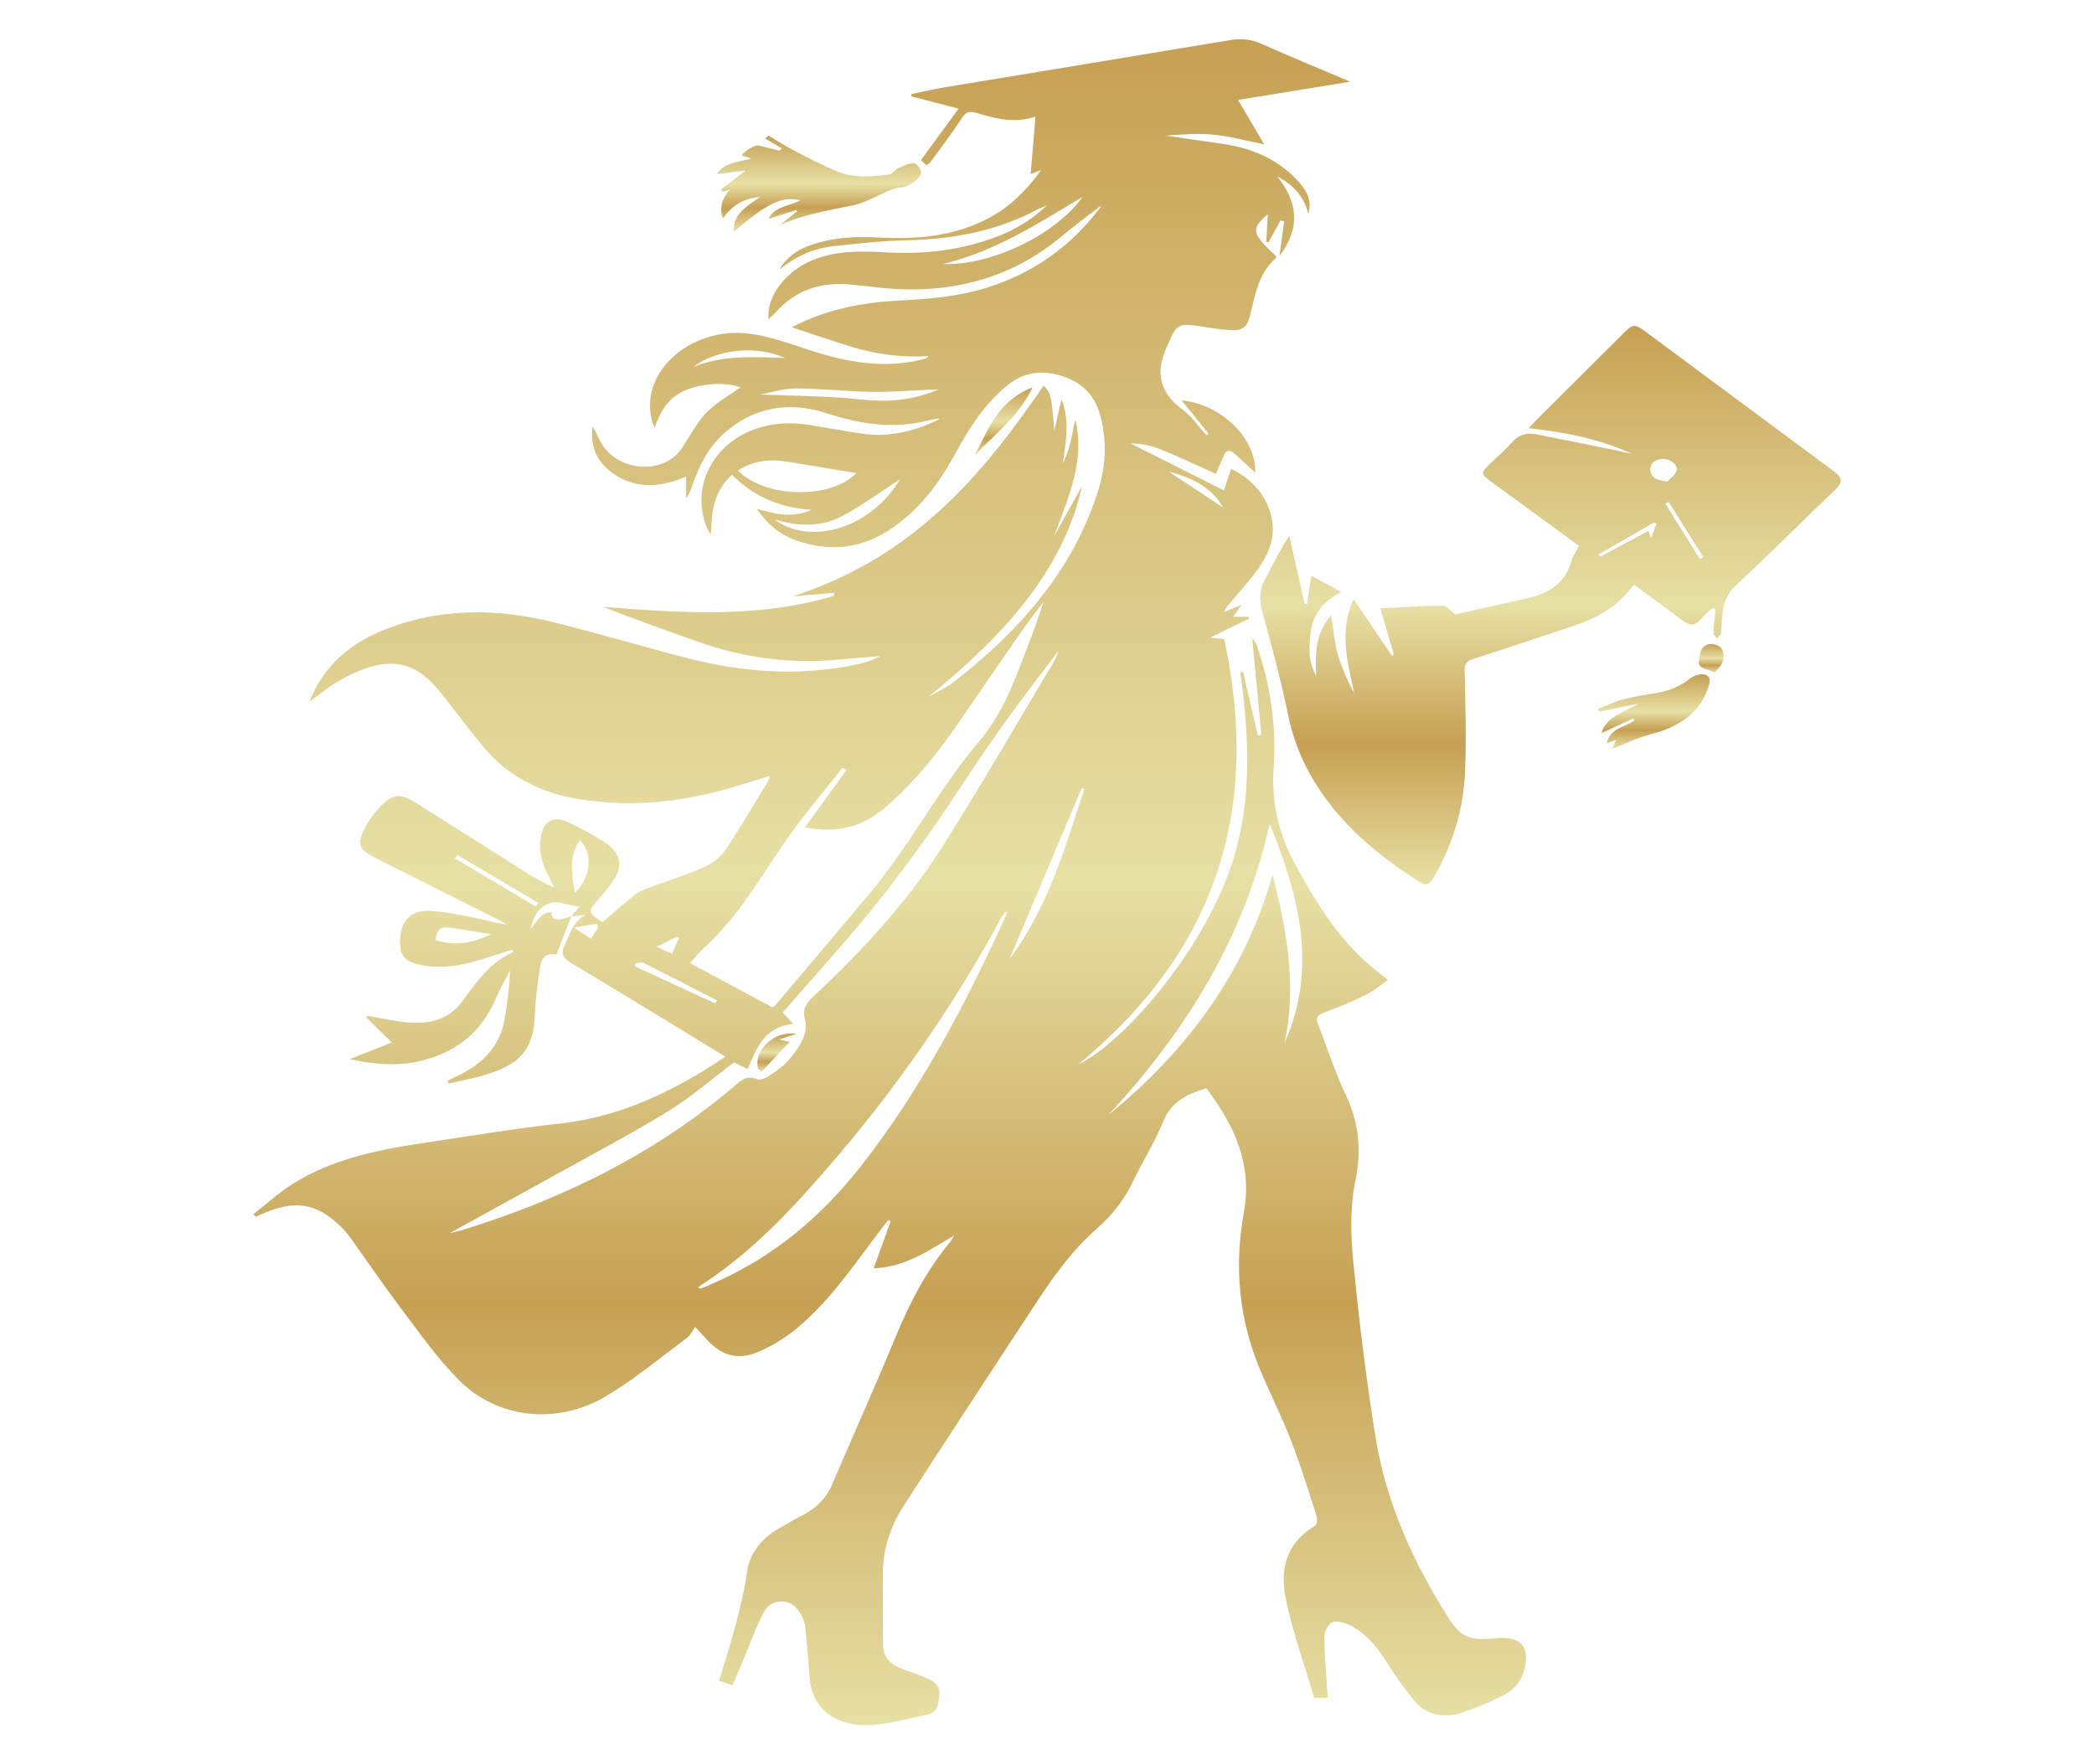 <svg width="216" height="182" viewBox="0 0 216 182" fill="none" xmlns="http://www.w3.org/2000/svg">
<path d="M58.941 94.508C58.476 95.691 58.012 96.875 57.547 98.059C57.499 98.178 57.469 98.303 57.418 98.464C56.238 98.255 55.849 98.897 55.736 99.65C55.449 101.255 55.262 102.871 55.177 104.493C55.085 108.267 53.689 109.933 49.399 111.052C48.378 111.318 47.339 111.53 46.307 111.766L46.156 111.521C46.44 111.368 46.709 111.198 47.004 111.066C49.906 109.776 51.623 107.783 52.064 105.028C52.371 103.4 52.552 101.757 52.604 100.109C52.139 101.019 51.615 101.913 51.221 102.839C49.844 106.099 47.441 108.481 43.367 109.437C40.969 110.005 38.564 109.801 36.077 109.248L40.41 107.539C39.492 106.629 38.642 105.792 37.789 104.953L37.921 104.782C39.001 104.978 40.081 105.194 41.161 105.362C43.745 105.763 46.08 105.412 47.584 103.412C49.088 101.413 50.368 99.368 52.984 98.18L52.785 97.975C51.678 98.326 50.576 98.683 49.464 99.024C47.627 99.584 45.762 99.92 43.794 99.602C41.696 99.263 41.134 98.617 41.291 96.631C41.426 94.904 42.481 93.858 44.35 93.955C45.97 94.042 47.606 94.41 49.21 94.72C50.206 94.915 51.164 95.257 52.261 95.332C51.864 95.118 51.472 94.897 51.07 94.695C46.93 92.615 42.784 90.536 38.631 88.457C37.189 87.731 36.833 87.21 37.416 85.884C37.885 84.829 38.57 83.851 39.438 82.994C40.594 81.857 41.417 81.882 42.849 82.783C46.499 85.078 50.143 87.381 53.781 89.692C54.854 90.398 55.992 91.03 57.185 91.582C56.937 91.084 56.683 90.591 56.44 90.09C55.779 88.725 55.493 87.344 55.876 85.893C56.214 84.628 57.194 84.168 58.519 84.776C59.879 85.398 61.178 86.109 62.405 86.903C63.962 87.908 64.273 89.232 63.35 90.72C62.811 91.507 62.201 92.257 61.527 92.966C60.655 93.964 60.69 94.208 62.143 95.122C63.204 94.212 64.276 93.268 65.399 92.367C65.797 92.065 66.254 91.821 66.749 91.646C68.639 90.932 70.626 90.331 72.468 89.521C73.42 89.109 74.222 88.487 74.79 87.722C76.382 85.383 77.781 82.944 79.247 80.551C79.314 80.385 79.364 80.215 79.396 80.041C78.316 80.376 77.344 80.662 76.388 80.963C71.007 82.655 65.507 83.363 59.791 82.444C57.806 82.151 55.911 81.528 54.216 80.611C52.52 79.694 51.059 78.501 49.917 77.102C48.405 75.296 47.02 73.414 45.567 71.572C42.921 68.216 40.138 67.229 34.767 70.35C33.836 70.891 33.029 71.581 31.924 72.372C33.366 68.705 36.069 66.335 39.879 64.865C45.486 62.701 51.283 62.745 57.083 64.182C61.746 65.331 66.328 66.715 70.977 67.904C76.69 69.367 82.484 69.783 88.346 68.544C89.219 68.372 90.051 68.081 90.811 67.681C89.432 67.795 88.046 67.884 86.669 68.023C81.564 68.53 76.68 67.852 71.949 66.18C68.685 65.022 65.429 63.852 62.186 62.592C70.237 63.238 78.259 63.8 86.043 61.455L86.022 61.154L81.769 61.516C94.227 57.489 101.355 49.004 107.646 39.776C108.426 40.62 108.426 40.62 108.764 44.406C109.007 43.335 109.249 42.263 109.49 41.189C110.376 43.389 109.935 45.577 109.641 47.816C109.827 47.361 110.041 46.906 110.181 46.451C110.351 45.919 110.478 45.375 110.594 44.831C110.702 44.324 110.772 43.81 110.937 43.309C111.947 47.536 110.184 51.388 108.726 55.31C109.691 53.585 110.654 51.862 111.615 50.139C109.62 59.057 103.299 65.745 95.79 71.87C96.627 71.39 97.545 70.987 98.285 70.418C105.345 64.981 110.729 58.625 113.235 50.728C114.054 48.273 114.176 45.69 113.589 43.189C113.108 41.214 112.017 39.596 109.641 38.814C107.481 38.102 105.578 38.377 103.893 39.76C101.49 41.733 99.97 44.178 98.595 46.694C96.897 49.804 94.845 52.691 91.538 54.787C88.641 56.62 85.471 56.921 82.133 55.744C80.362 55.121 79.107 53.999 78.054 52.484C79.911 52.987 81.634 53.506 83.724 52.589C80.195 52.361 77.63 51.083 75.497 48.965C73.569 50.744 73.394 52.871 73.337 55.107C73.168 54.885 73.022 54.652 72.9 54.409C70.653 48.746 75.6 42.618 83.378 43.817C85.314 44.117 87.231 44.499 89.172 44.767C91.621 45.1 94.505 44.506 96.989 43.175C96.685 43.195 96.382 43.232 96.084 43.286C92.402 44.294 88.878 43.803 85.349 42.65C81.35 41.341 77.754 42.008 74.76 44.636C73.032 46.153 72.127 48.048 71.423 50.034C71.282 50.522 71.064 50.992 70.775 51.431V49.156C67.975 50.355 65.418 50.448 63.077 48.717C61.373 47.454 60.882 45.809 61.133 43.939C61.454 44.572 61.73 45.225 62.105 45.832C63.62 48.278 67.289 48.917 69.525 47.124C69.933 46.78 70.271 46.381 70.526 45.944C72.665 42.454 72.827 42.276 76.404 39.965C75.038 39.403 72.513 39.51 70.777 40.224C68.887 40.993 68.121 42.47 67.513 44.133C65.353 38.9 70.999 33.477 77.554 34.45C79.469 34.733 81.321 35.388 83.143 35.995C86.718 37.185 90.336 37.981 94.213 37.278C94.629 37.203 95.023 37.096 95.439 36.989C95.588 36.943 95.71 36.85 95.779 36.73C93.078 36.89 90.367 36.563 87.828 35.77C85.811 35.149 83.821 34.464 81.672 33.759C85.152 31.939 88.792 31.218 92.612 31.013C95.736 30.845 98.841 30.606 101.817 29.671C106.83 28.092 110.565 25.244 113.427 21.499C113.497 21.412 113.545 21.315 113.57 21.212C112.357 22.154 110.937 23.18 109.62 24.29C104.122 28.92 97.515 30.565 89.909 29.577C89.337 29.502 88.757 29.47 88.184 29.398C84.82 28.963 82.109 29.873 80.06 32.173C79.838 32.423 79.571 32.644 79.272 32.928C79.034 30.585 81.075 27.939 83.862 26.816C86.291 25.826 88.867 25.892 91.467 26.038C95.247 26.249 98.941 25.833 102.451 24.554C104.57 23.805 106.458 22.659 107.973 21.203C107.622 21.351 107.252 21.471 106.922 21.658C102.81 23.828 98.296 24.691 93.482 24.786C90.981 24.836 88.478 25.123 85.992 25.391C83.875 25.619 82.063 26.463 80.387 27.807C81.021 26.683 82.133 25.799 83.502 25.33C85.757 24.515 88.117 24.354 90.539 24.495C94.664 24.736 98.639 24.349 102.208 22.377C104.338 21.198 105.918 19.586 107.395 17.547L106.315 17.957C106.482 15.964 106.641 14.066 106.812 12.03C104.614 12.777 102.662 12.215 100.734 11.648C99.945 11.421 99.624 11.569 99.225 12.18C98.209 13.736 97.064 15.231 95.952 16.746C95.833 16.858 95.697 16.956 95.547 17.038L95.007 16.508L98.876 11.209L94.016 9.94V9.696C95.164 9.469 96.306 9.196 97.464 9.002C107.271 7.378 117.085 5.776 126.894 4.136C127.982 3.926 129.124 4.06 130.102 4.514C133.026 5.815 136.004 7.034 139.282 8.427L127.704 10.306L130.404 14.885C128.401 14.49 126.824 14.05 125.207 13.893C123.589 13.736 121.907 13.857 120.236 13.994C122.239 14.28 124.243 14.56 126.243 14.858C129.459 15.34 132.102 16.63 134.055 18.862C134.865 19.799 135.348 20.819 134.94 22.022C134.765 21.232 134.391 20.483 133.842 19.825C133.293 19.168 132.583 18.617 131.76 18.212C133.86 20.837 134.19 23.48 131.976 26.422C132.159 25.057 132.313 23.949 132.464 22.834L132.086 22.739L130.847 24.986L130.62 24.964C130.671 24.04 130.723 23.119 130.779 22.084C128.995 23.64 129.092 24.061 131.652 26.442C131.635 26.504 131.652 26.581 131.595 26.62C129.681 28.351 129.465 30.624 128.876 32.762C128.622 33.686 128.171 34.127 126.967 34.057C125.763 33.986 124.599 33.779 123.422 33.602C121.802 33.363 121.346 33.568 120.773 34.839C120.692 35.024 120.633 35.212 120.541 35.392C119.242 37.956 119.277 40.268 122.007 42.272C122.982 42.989 123.627 44.01 124.437 44.89L124.675 44.745L121.894 41.298C125.987 41.699 129.578 45.204 129.483 48.744C128.727 48.062 128.042 47.459 127.383 46.833C126.843 46.333 126.497 46.406 126.233 47.017C125.946 47.682 125.652 48.344 125.423 48.879C123.441 47.993 121.535 47.088 119.569 46.287C118.633 45.936 117.623 45.746 116.599 45.73L126.254 50.592C126.503 49.829 126.721 49.165 126.983 48.358C128.097 48.887 129.053 49.624 129.78 50.511C130.506 51.398 130.984 52.413 131.176 53.478C131.573 55.342 130.925 57.043 129.826 58.609C128.941 59.86 127.869 61.016 126.87 62.212C126.594 62.486 126.385 62.803 126.254 63.145L128.085 62.385C127.712 62.904 127.485 63.218 127.197 63.623H128.79L128.868 63.8L124.845 65.763L126.279 65.925C129.851 82.549 126.243 97.42 111.234 109.789C115.298 107.885 122.612 99.911 126.195 91.428C129.262 84.171 128.968 76.804 127.939 69.349L128.228 69.322C128.736 71.501 129.242 73.68 129.748 75.858L130.115 75.819L129.173 65.879C129.334 66.052 129.473 66.238 129.589 66.435C131.06 70.559 131.667 74.868 131.382 79.168C131.122 82.563 131.864 85.96 133.542 89.055C135.65 92.893 137.875 96.694 141.501 99.748C141.99 100.159 142.5 100.551 143.17 101.085C142.36 101.643 141.658 102.252 140.823 102.662C139.45 103.323 138.033 103.917 136.579 104.441C135.904 104.691 135.704 104.987 135.923 105.549C136.881 108.019 137.683 110.54 138.825 112.949C140.202 115.857 140.445 118.694 139.808 121.81C139.239 124.556 139.328 127.457 139.603 130.255C140.197 136.316 140.931 142.372 141.914 148.394C142.994 154.991 145.756 161.175 149.509 167.031C150.676 168.851 151.694 169.26 154.132 168.998C156.656 168.728 157.696 169.624 157.337 171.742C157.118 173.032 156.481 174.156 155.152 174.825C153.715 175.574 152.196 176.205 150.616 176.711C148.818 177.257 147.106 176.849 145.967 175.523C144.97 174.328 144.068 173.079 143.267 171.783C142.268 170.22 141.201 168.705 139.403 167.72C138.863 167.417 137.907 167.135 137.443 167.335C136.979 167.536 136.595 168.348 136.603 168.889C136.63 170.957 136.827 173.025 136.962 175.139H135.564C134.576 171.794 133.385 168.489 132.669 165.111C132.054 162.219 132.399 159.375 135.623 157.398C135.864 157.25 135.893 156.682 135.799 156.361C134.951 153.729 134.138 151.083 133.134 148.492C132.162 145.989 130.912 143.569 129.894 141.08C127.753 135.847 127.315 130.465 128.317 124.998C129.178 120.286 127.426 116.152 124.434 112.258C122.345 112.865 120.76 113.748 120.004 115.647C119.172 117.736 117.914 119.701 116.928 121.749C116.084 123.573 114.827 125.241 113.227 126.661C110.559 128.979 108.637 131.711 106.803 134.507C102.254 141.453 97.694 148.385 93.193 155.362C91.793 157.516 91.061 159.932 91.065 162.387C91.065 164.826 91.065 167.265 91.084 169.701C91.084 170.957 91.894 171.749 93.244 172.22C94.054 172.504 94.883 172.793 95.674 173.13C96.465 173.467 96.973 173.985 96.889 174.756C96.794 175.605 96.889 176.611 95.558 176.881C93.514 177.293 91.451 177.941 89.394 177.955C85.8 177.978 83.691 175.969 83.502 172.927C83.394 171.21 83.216 169.494 83.068 167.777C83.056 167.68 83.035 167.584 83.006 167.49C82.614 166.1 81.774 165.215 80.7 165.204C79.15 165.176 78.791 166.264 78.348 167.176C77.824 168.259 77.433 169.385 76.974 170.489C76.515 171.592 76.072 172.634 75.57 173.824L74.166 173.396C74.757 171.43 75.375 169.554 75.872 167.656C76.337 165.882 76.777 164.091 77.036 162.289C77.133 161.378 77.471 160.497 78.023 159.71C78.577 158.923 79.331 158.249 80.233 157.74C81.024 157.285 81.796 156.782 82.63 156.374C84.155 155.646 85.306 154.468 85.859 153.067C87.993 148.08 90.223 143.123 92.291 138.118C93.757 134.569 95.477 131.142 98.053 128.051C98.15 127.932 98.209 127.794 98.417 127.446C95.742 129.018 93.433 130.685 90.12 130.833C90.73 129.138 91.303 127.55 91.872 125.962L91.602 125.86C91.092 126.542 90.579 127.2 90.074 127.876C87.558 131.229 85.174 134.673 81.704 137.415C80.676 138.201 79.532 138.872 78.299 139.412C76.358 140.286 74.676 139.933 73.237 138.513C72.813 138.095 72.427 137.647 71.709 136.869C71.401 137.29 71.225 137.724 70.872 137.988C68.126 140.035 65.507 142.226 62.537 144.003C57.488 147.022 51.327 146.362 47.344 142.363C45.076 140.088 43.272 137.481 41.366 134.964C39.541 132.551 37.856 130.062 36.099 127.614C35.821 127.223 35.502 126.854 35.148 126.511C32.589 124.056 30.41 123.728 26.951 125.255L26.384 125.505L26.133 125.253C27.461 124.213 28.698 123.071 30.14 122.156C34.033 119.679 38.623 118.653 43.332 117.952C48.159 117.233 52.974 116.419 57.828 115.882C63.385 115.268 68.088 113.152 72.519 110.481C73.264 110.026 73.98 109.544 74.83 108.995C72.33 107.471 69.935 106.006 67.54 104.548C64.659 102.798 61.786 101.037 58.884 99.315C58.05 98.819 57.825 98.294 58.241 97.495C58.8 96.412 58.997 95.159 60.382 94.36L58.913 94.547L59.78 93.541C58.652 93.368 57.547 92.9 56.754 93.145C55.471 93.541 54.977 94.695 54.745 95.819C55.925 94.256 55.925 94.256 56.905 94.062C56.824 94.786 57.288 94.945 58.006 94.795C58.324 94.714 58.636 94.618 58.941 94.508ZM83.038 85.335L87.32 79.42L86.902 79.204C85.093 81.497 83.189 83.741 81.502 86.093C78.683 90.004 76.469 94.235 72.737 97.657C72.198 98.157 71.733 98.724 71.163 99.336L79.668 103.908C79.78 103.847 79.884 103.775 79.976 103.695C83.243 99.827 86.532 95.96 89.764 92.092C93.927 87.087 96.797 81.427 101.031 76.436C103.59 73.417 104.811 69.765 106.174 66.237C106.714 64.872 107.154 63.477 107.64 62.099C105.75 64.471 104.13 66.94 102.427 69.379C99.079 74.197 96.082 79.204 91.357 83.256C89.008 85.274 86.4 86.013 83.038 85.335ZM46.402 127.195C46.961 127.063 47.258 127.009 47.538 126.922C58.247 123.653 67.788 118.835 75.826 111.969C76.48 111.409 77.033 110.904 78.1 111.323C78.383 111.432 78.966 111.236 79.263 111.029C80.033 110.499 80.851 109.96 81.41 109.284C82.425 108.058 83.416 106.686 83.03 105.148C82.76 104.118 83.116 103.524 83.84 102.839C88.97 98.062 93.617 93 97.21 87.326C101.223 80.992 104.951 74.529 108.793 68.116C108.954 67.796 109.089 67.467 109.196 67.131C105.904 71.39 102.716 75.66 99.84 80.066C95.998 85.941 91.905 91.669 87.191 97.074C85.049 99.531 82.889 101.979 80.73 104.448L81.826 105.606C78.61 106.006 78.075 108.27 77.106 110.269L75.707 109.587C73.437 111.293 71.361 113.115 68.979 114.592C65.248 116.887 61.316 118.951 57.461 121.096C53.848 123.089 50.233 125.075 46.402 127.193V127.195ZM103.912 94.135L103.701 94.055C103.542 94.283 103.358 94.51 103.223 94.767C98.274 103.912 92.22 112.603 85.157 120.702C81.323 125.123 77.287 129.386 72.062 132.73C72.046 132.73 72.108 132.837 72.135 132.899C72.205 132.91 72.276 132.91 72.346 132.899C72.656 132.774 72.964 132.637 73.272 132.505C79.898 129.673 84.866 125.339 88.889 120.179C94.489 113.002 98.695 105.23 102.456 97.277C102.951 96.23 103.423 95.179 103.906 94.133L103.912 94.135ZM130.968 84.944C128.503 96.219 122.628 106.086 114.323 115.013C122.801 108.131 128.557 99.92 131.265 90.215C132.75 95.985 133.782 101.729 132.502 107.583C135.961 99.852 133.992 92.388 130.963 84.942L130.968 84.944ZM88.341 48.799C85.97 48.403 83.64 48.012 81.305 47.63C79.415 47.322 77.673 47.5 76.11 48.539C78.926 51.413 85.749 51.515 88.341 48.799ZM111.658 20.32C107.125 23.014 102.748 25.894 97.294 27.23C102.227 27.421 108.934 24.197 111.658 20.32ZM104.13 98.938C108.18 93.512 109.86 87.401 111.847 81.381L111.577 81.302L104.13 98.938ZM96.8 40.19C96.36 40.19 96.222 40.19 96.087 40.19C94.027 40.272 91.964 40.45 89.904 40.418C87.296 40.377 84.693 40.074 82.074 40.07C80.816 40.07 79.558 40.484 78.397 40.693C80.927 40.782 83.489 40.848 86.049 40.971C87.431 41.039 88.802 41.248 90.185 41.312C92.469 41.442 94.753 41.054 96.8 40.19ZM92.844 49.422C90.954 50.642 89.078 52.038 86.991 53.178C84.801 54.375 82.336 54.341 79.882 53.574C83.721 56.418 89.934 54.37 92.844 49.422ZM59.818 86.655C58.581 88.452 59.048 90.227 59.278 92.088C60.947 90.577 61.217 88.079 59.818 86.655ZM44.914 96.972C46.907 97.611 48.675 97.306 50.657 96.371C49.121 96.119 47.884 95.894 46.639 95.716C45.395 95.539 45.144 95.753 44.914 96.972ZM71.549 37.84C74.471 36.648 77.595 36.796 80.981 36.93C78.094 35.577 73.839 36.034 71.549 37.84ZM73.758 103.494L73.985 103.205C71.447 101.902 68.917 100.587 66.363 99.308C66.171 99.211 65.799 99.365 65.51 99.402L65.469 99.668C68.234 100.942 70.997 102.217 73.758 103.494ZM47.204 88.206L46.915 88.543L55.263 93.5L55.555 93.15L47.204 88.206ZM120.573 48.66L126.165 52.355C125.031 50.321 123.003 49.27 120.573 48.66ZM61.713 95.673C61.654 95.546 61.597 95.418 61.541 95.288L59.208 95.673L60.941 96.826L61.713 95.673ZM69.341 98.369C69.611 97.727 69.83 97.231 70.04 96.733L69.813 96.626L67.729 97.668L69.341 98.369Z" fill="url(#paint0_linear_5298_16300)"/>
<path d="M176.667 62.704C176.235 63.051 175.838 63.426 175.479 63.828C174.912 64.569 174.342 64.576 173.589 64.019C171.947 62.79 170.278 61.584 168.545 60.313C168.34 60.54 168.164 60.745 168.005 60.947C166.612 62.683 164.657 63.789 162.373 64.54C158.922 65.677 155.488 66.842 152.024 67.952C151.276 68.18 151.071 68.5 151.081 69.16C151.146 72.636 151.281 76.119 151.119 79.591C150.977 83.311 149.914 86.966 147.998 90.32C147.404 91.35 147.166 91.457 146.108 90.775C139.293 86.395 134.339 81.008 132.848 73.66C132.119 70.077 131.137 66.528 130.183 62.979C129.878 61.842 129.897 60.829 130.483 59.767C131.293 58.281 132.009 56.75 132.997 55.269L134.576 62.29L134.819 62.312C134.957 61.386 135.089 60.463 135.259 59.382L138.362 61.072C136.399 62.037 135.427 63.464 135.2 65.234C135.006 66.742 134.93 68.255 135.762 69.692C135.67 67.513 135.643 65.359 137.314 63.459C137.541 64.867 137.646 66.248 138.013 67.579C138.426 68.919 138.985 70.224 139.685 71.476C139.01 68.305 138.084 65.165 139.62 61.8L143.565 67.618L143.794 67.554C143.332 65.987 142.871 64.421 142.382 62.756C144.604 62.645 146.702 62.497 148.824 62.472C149.194 62.472 149.575 62.977 150.134 63.382C150.693 63.254 151.484 63.065 152.294 62.883C154.046 62.492 155.804 62.105 157.551 61.712C159.902 61.184 161.503 60.037 162.062 57.958C162.211 57.401 162.583 56.886 162.872 56.302C159.951 54.163 157.014 52.019 154.062 49.868C152.653 48.84 152.658 48.838 153.868 47.68C154.581 46.997 155.342 46.342 155.979 45.609C156.616 44.877 157.456 44.597 158.496 44.804C161.233 45.344 163.968 45.894 166.698 46.453C167.237 46.593 167.784 46.708 168.337 46.797C165.07 45.323 161.544 44.577 157.672 44.169C158.274 43.553 158.752 43.032 159.265 42.538C162.007 39.808 164.75 37.078 167.495 34.348C168.44 33.408 168.634 33.393 169.722 34.198C176.202 39.012 182.693 43.824 189.195 48.635C190.061 49.274 190.094 49.761 189.332 50.487C185.887 53.781 182.536 57.146 179.045 60.406C177.984 61.396 177.722 62.485 177.636 63.698C177.598 64.251 177.59 64.806 177.501 65.352C177.474 65.529 177.231 65.682 177.091 65.846C176.969 65.65 176.74 65.45 176.748 65.258C176.78 64.451 176.883 63.643 176.958 62.838L176.667 62.704ZM171.99 49.666C172.239 49.39 172.779 49.024 172.941 48.565C173.146 47.978 172.295 47.304 171.52 47.336C170.746 47.368 170.211 47.773 170.224 48.449C170.238 49.124 170.724 49.568 171.99 49.666ZM164.868 57.203L165.076 57.417L170.046 54.764L170.316 55.471C170.546 54.869 170.71 54.445 170.872 54.022L170.616 53.895L164.868 57.203ZM172.128 51.779L171.78 51.952L175.33 57.651L175.708 57.483L172.128 51.779Z" fill="url(#paint1_linear_5298_16300)"/>
<path d="M75.694 23.887C75.562 22.148 76.953 21.311 78.432 20.303C76.542 20.483 75.462 21.27 74.566 22.547C74.158 21.334 74.525 20.431 75.311 19.53L74.585 19.78L74.35 19.553L76.92 17.598L73.95 17.953C74.72 16.734 76.148 16.741 77.506 16.361L76.558 16.065C76.415 15.817 77.844 14.928 78.24 15.009C78.637 15.091 78.98 15.189 79.35 15.28L80.43 15.542L80.649 15.314C80.363 15.137 80.079 14.955 79.788 14.782C79.496 14.609 79.218 14.466 78.934 14.306L79.258 13.977C80.068 14.466 80.878 14.991 81.729 15.433C83.243 16.258 84.807 17.017 86.413 17.708C88.109 18.39 89.964 18.242 91.762 17.978C92.094 17.93 92.324 17.5 92.661 17.344C93.169 17.116 93.728 16.841 94.281 16.823C94.516 16.823 94.924 17.366 95.002 17.705C95.134 18.272 93.736 19.298 93.007 19.334C92.622 19.357 92.246 19.442 91.9 19.584C90.59 20.11 89.362 20.884 87.987 21.177C85.409 21.709 82.822 22.144 80.411 23.224L82.218 21.816L82.137 21.659L79.275 22.585C79.847 21.284 81.435 21.279 82.574 20.651C80.603 20.247 79.339 20.84 75.694 23.887Z" fill="url(#paint2_linear_5298_16300)"/>
<path d="M166.32 77.232C166.399 77.048 166.531 76.732 166.707 76.311L165.743 76.686C165.983 75.171 167.6 74.998 168.618 74.32C168.567 74.247 168.516 74.177 168.467 74.104L165.192 75.626C165.675 73.908 167.535 73.478 168.972 72.603L164.97 73.392L164.83 73.124C165.721 72.782 166.582 72.368 167.508 72.12C168.585 71.863 169.677 71.657 170.781 71.504C172.117 71.304 173.354 70.778 174.339 69.991C174.704 69.697 175.503 69.445 175.887 69.588C176.599 69.857 176.348 70.498 176.157 71.051C175.263 73.615 173.135 75.005 170.2 75.767C168.853 76.115 167.619 76.732 166.32 77.232Z" fill="url(#paint3_linear_5298_16300)"/>
<path d="M106.497 39.961C105.247 42.759 102.682 44.738 100.524 46.986C101.961 44.311 102.919 41.349 106.497 39.961Z" fill="url(#paint4_linear_5298_16300)"/>
<path d="M176.823 69.4C176.242 68.917 175.043 69.117 175.257 68.057C175.392 67.375 175.397 66.594 176.382 66.431C176.752 66.369 177.462 66.642 177.597 66.913C178.046 67.796 177.711 68.612 176.823 69.4Z" fill="url(#paint5_linear_5298_16300)"/>
<path d="M78.22 110.305C77.634 108.442 79.807 106.267 82.124 106.645L80.399 107.227L81.446 107.473C80.431 108.556 79.51 109.536 78.587 110.517L78.22 110.305Z" fill="url(#paint6_linear_5298_16300)"/>
<defs>
<linearGradient id="paint0_linear_5298_16300" x1="91.769" y1="4.039" x2="91.769" y2="177.955" gradientUnits="userSpaceOnUse">
<stop stop-color="#C6A053"/>
<stop offset="0.5" stop-color="#E7E0A5"/>
<stop offset="0.75" stop-color="#C6A053"/>
<stop offset="1" stop-color="#E7E0A5"/>
</linearGradient>
<linearGradient id="paint1_linear_5298_16300" x1="159.932" y1="33.617" x2="159.932" y2="91.207" gradientUnits="userSpaceOnUse">
<stop stop-color="#C6A053"/>
<stop offset="0.5" stop-color="#E7E0A5"/>
<stop offset="0.75" stop-color="#C6A053"/>
<stop offset="1" stop-color="#E7E0A5"/>
</linearGradient>
<linearGradient id="paint2_linear_5298_16300" x1="84.481" y1="13.977" x2="84.481" y2="23.887" gradientUnits="userSpaceOnUse">
<stop stop-color="#C6A053"/>
<stop offset="0.5" stop-color="#E7E0A5"/>
<stop offset="0.75" stop-color="#C6A053"/>
<stop offset="1" stop-color="#E7E0A5"/>
</linearGradient>
<linearGradient id="paint3_linear_5298_16300" x1="170.595" y1="69.547" x2="170.595" y2="77.232" gradientUnits="userSpaceOnUse">
<stop stop-color="#C6A053"/>
<stop offset="0.5" stop-color="#E7E0A5"/>
<stop offset="0.75" stop-color="#C6A053"/>
<stop offset="1" stop-color="#E7E0A5"/>
</linearGradient>
<linearGradient id="paint4_linear_5298_16300" x1="103.511" y1="39.961" x2="103.511" y2="46.986" gradientUnits="userSpaceOnUse">
<stop stop-color="#C6A053"/>
<stop offset="0.5" stop-color="#E7E0A5"/>
<stop offset="0.75" stop-color="#C6A053"/>
<stop offset="1" stop-color="#E7E0A5"/>
</linearGradient>
<linearGradient id="paint5_linear_5298_16300" x1="176.514" y1="66.422" x2="176.514" y2="69.4" gradientUnits="userSpaceOnUse">
<stop stop-color="#C6A053"/>
<stop offset="0.5" stop-color="#E7E0A5"/>
<stop offset="0.75" stop-color="#C6A053"/>
<stop offset="1" stop-color="#E7E0A5"/>
</linearGradient>
<linearGradient id="paint6_linear_5298_16300" x1="80.124" y1="106.602" x2="80.124" y2="110.517" gradientUnits="userSpaceOnUse">
<stop stop-color="#C6A053"/>
<stop offset="0.5" stop-color="#E7E0A5"/>
<stop offset="0.75" stop-color="#C6A053"/>
<stop offset="1" stop-color="#E7E0A5"/>
</linearGradient>
</defs>
</svg>
